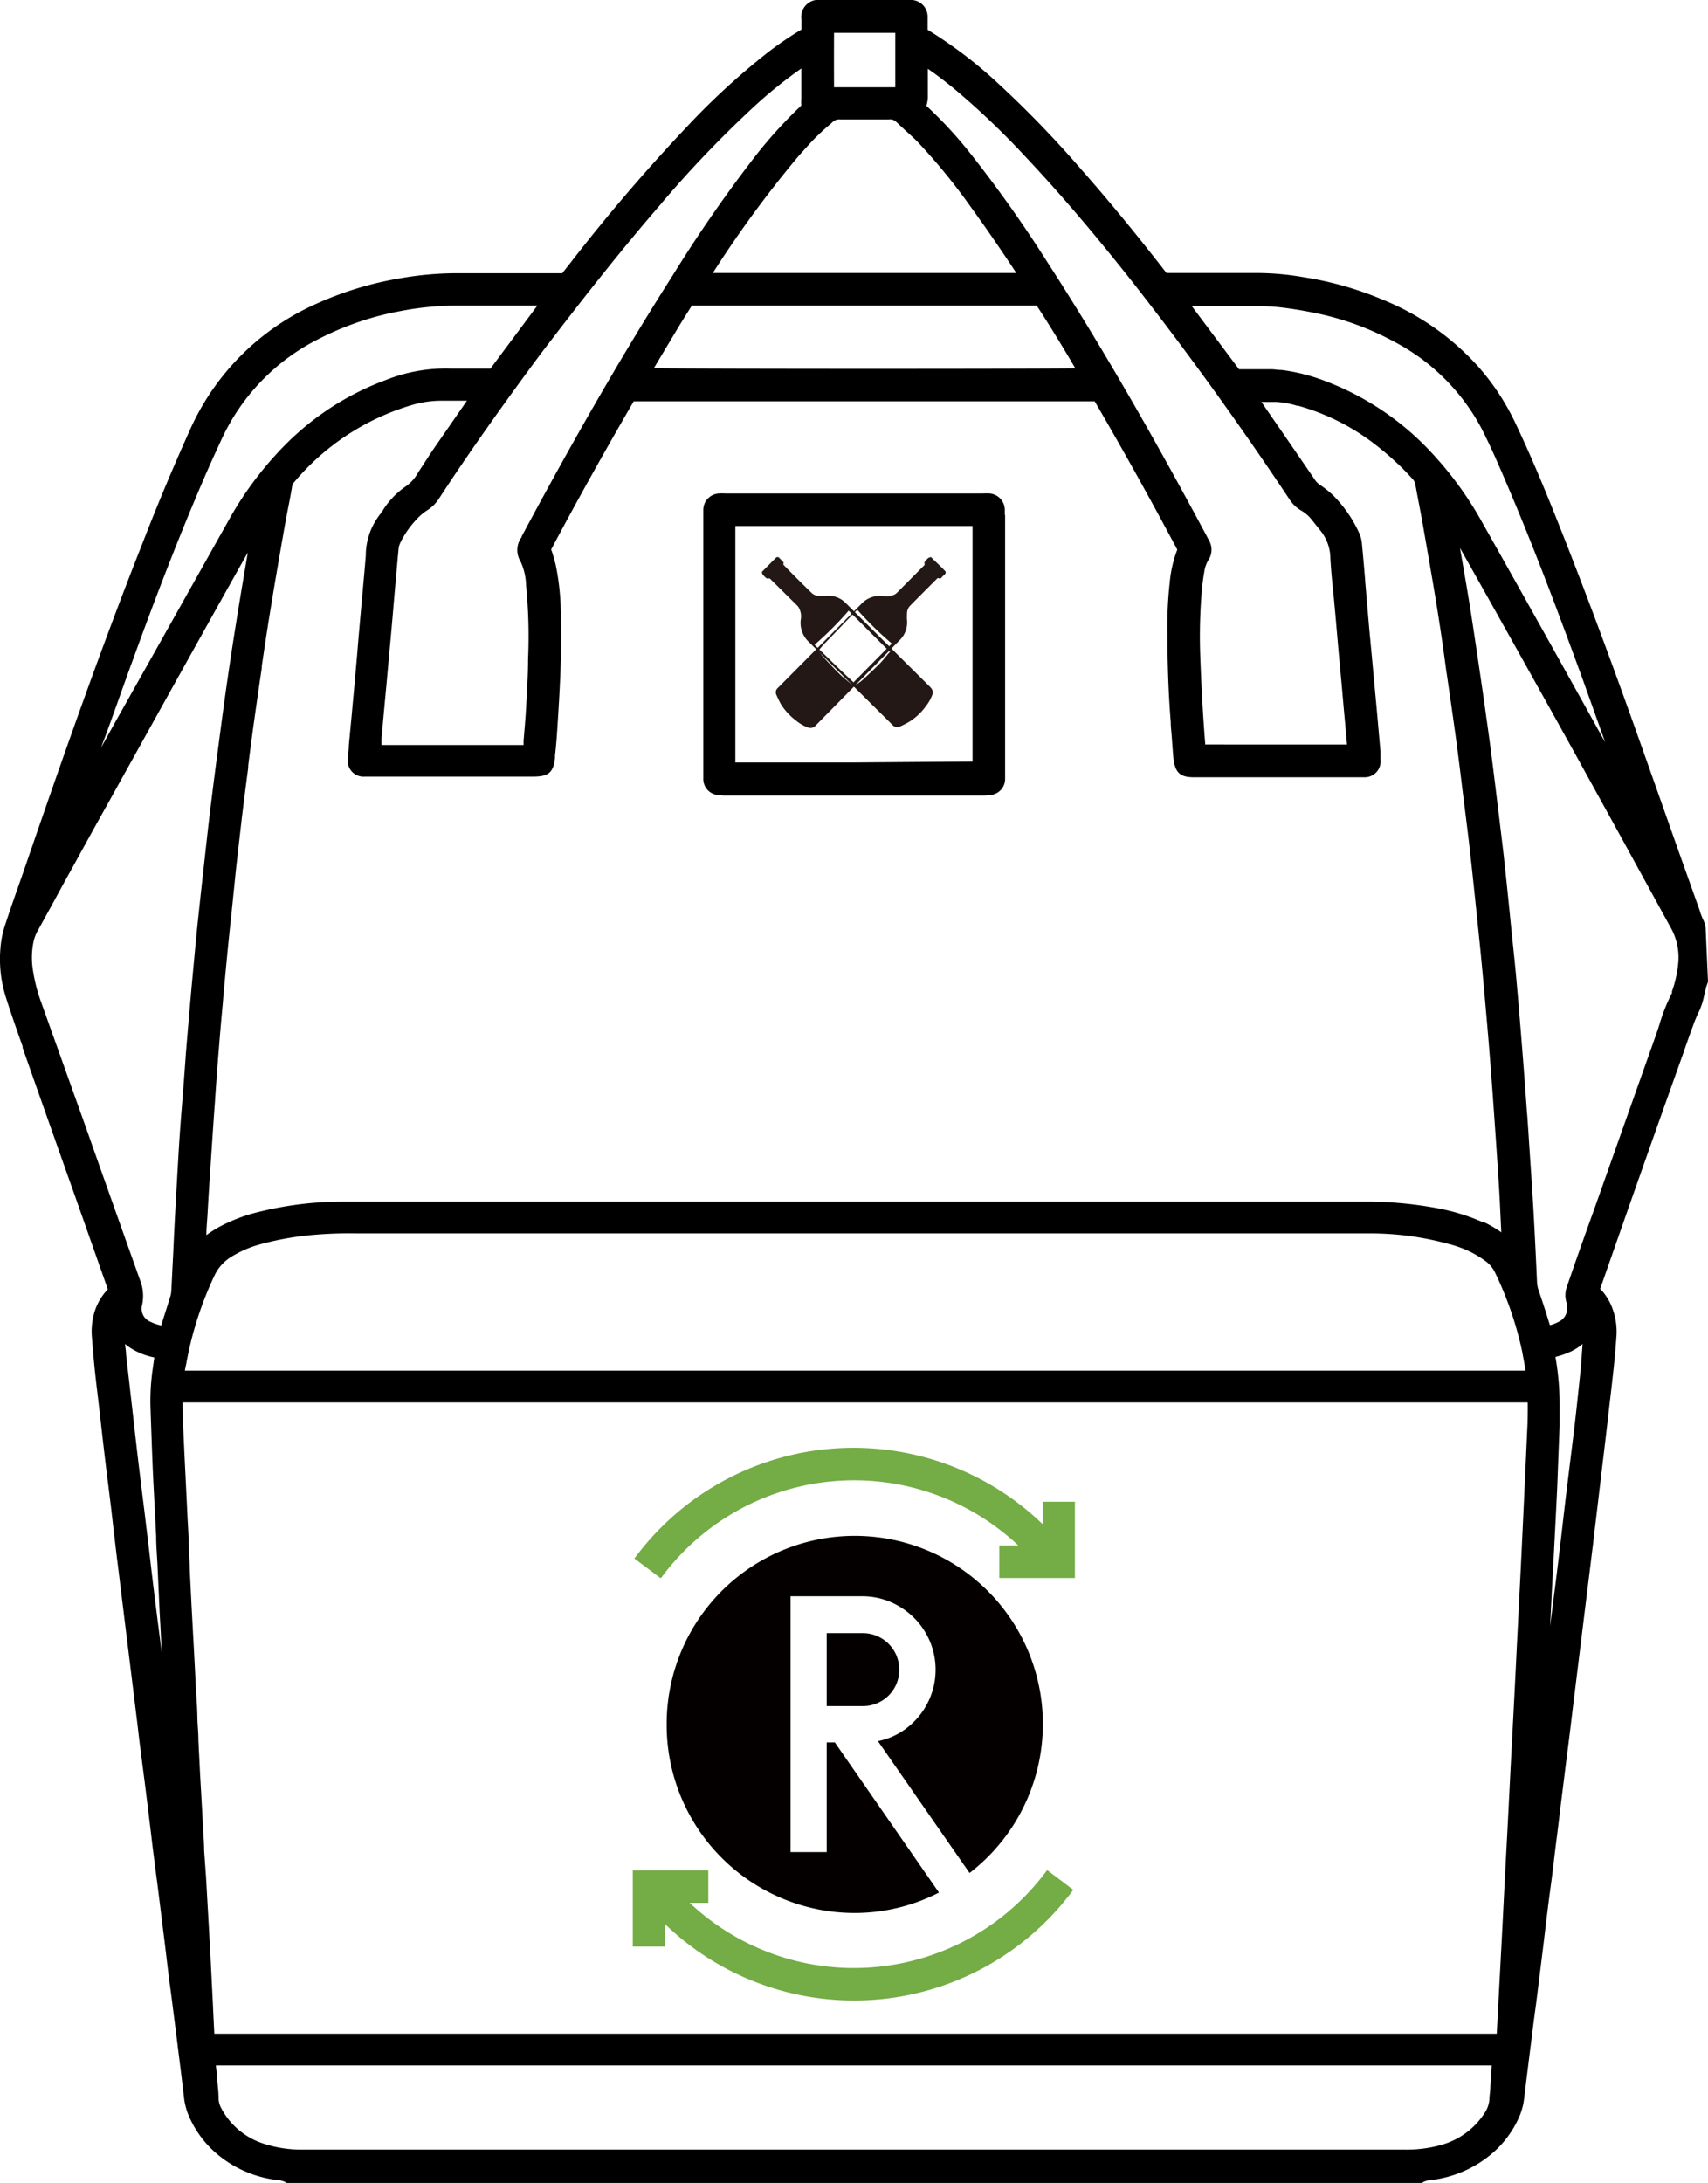 <svg xmlns="http://www.w3.org/2000/svg" viewBox="0 0 167.35 213.87"><defs><style>.cls-1{fill:#74ac45;}.cls-1,.cls-2,.cls-3{fill-rule:evenodd;}.cls-2{fill:#040000;}.cls-3{fill:#231815;}</style></defs><g id="レイヤー_2" data-name="レイヤー 2"><g id="編集モード"><g id="Symbols"><g id="main-menu"><g id="repreve-logo"><path id="Fill-13" class="cls-1" d="M64.77,154.6a23.47,23.47,0,0,1,35-3.19H97.91v3.19h7.41v-7.47h-3.16v2.2a26.68,26.68,0,0,0-40,3.36l2.53,1.9h0Z"/><path id="Fill-16" class="cls-1" d="M102.58,183.24a23.47,23.47,0,0,1-35,3.19h1.82v-3.19H62v7.47h3.16v-2.2a26.68,26.68,0,0,0,40-3.36l-2.53-1.91Z"/><path id="Fill-19" class="cls-2" d="M65.32,168.92a18.43,18.43,0,0,0,18.35,18.5,18.12,18.12,0,0,0,8.33-2L81.8,170.71H81v10.74H77.46V156.39h7.1a7.06,7.06,0,0,1,3.56,1,7.18,7.18,0,0,1,2.59,9.78,7.23,7.23,0,0,1-2.59,2.62,6.9,6.9,0,0,1-2.1.79l8.88,12.78.1.14a18.43,18.43,0,1,0-29.68-14.55Z"/><path id="Fill-21" class="cls-2" d="M88.11,163.55A3.57,3.57,0,0,0,84.56,160H81v7.15h3.56a3.55,3.55,0,0,0,3.55-3.57"/></g></g></g><path class="cls-3" d="M92.65,56a.29.29,0,0,1-.11.3,2.83,2.83,0,0,0-.25.24.24.24,0,0,1-.32.11.15.15,0,0,0-.12,0c-.9.91-1.82,1.82-2.72,2.74a1.09,1.09,0,0,0-.26.73,4.14,4.14,0,0,0,0,.61,2.44,2.44,0,0,1-.73,2L80,71a1.19,1.19,0,0,1-.2.19.64.64,0,0,1-.64.08A3.94,3.94,0,0,1,78,70.6,6,6,0,0,1,76.52,69c-.17-.3-.31-.61-.46-.94a.56.56,0,0,1,.13-.64l.09-.09,8.09-8.14a2.49,2.49,0,0,1,2.17-.79,1.75,1.75,0,0,0,1.21-.21l.14-.12,2.62-2.64a.17.17,0,0,0,.07-.22c0-.06,0-.16.06-.22a3.34,3.34,0,0,1,.32-.33,1,1,0,0,1,.26-.08c.47.48,1,.94,1.43,1.42M83.43,67.05l3.95-4A33,33,0,0,1,84,59.74l-.15.14-2.57,2.67c-.36.36-.71.73-1,1.09-.08.06-.1.13,0,.2a4.74,4.74,0,0,0,.37.51c.55.59,1.1,1.19,1.68,1.75.36.34.76.64,1.15,1"/><path class="cls-3" d="M76.11,54.59a.25.25,0,0,1,.29.12l.24.24c.11.09.17.18.11.32a.13.13,0,0,0,.06.11c.89.92,1.81,1.83,2.73,2.73a1.1,1.1,0,0,0,.73.27,4.28,4.28,0,0,0,.62,0,2.37,2.37,0,0,1,2,.73l8.18,8.13a1.9,1.9,0,0,1,.19.21.66.66,0,0,1,.08.64,4.17,4.17,0,0,1-.64,1.12,5.66,5.66,0,0,1-1.64,1.52,10.12,10.12,0,0,1-.93.47.6.6,0,0,1-.64-.13.94.94,0,0,1-.1-.1l-8.14-8.08a2.55,2.55,0,0,1-.79-2.18,1.77,1.77,0,0,0-.21-1.21,1.71,1.71,0,0,0-.11-.14l-2.65-2.62a.17.17,0,0,0-.22-.06.28.28,0,0,1-.22-.07,2,2,0,0,1-.32-.33c-.06-.06-.06-.16-.08-.25l1.42-1.43m11.08,9.23c-1.34-1.34-2.65-2.65-4-4a32.91,32.91,0,0,1-3.34,3.34l.15.15c.88.85,1.76,1.72,2.65,2.57L83.78,67A.13.13,0,0,0,84,67a4.29,4.29,0,0,0,.5-.37c.59-.55,1.18-1.09,1.75-1.67.35-.36.63-.77,1-1.15"/><path d="M167.12,91a.17.17,0,0,0,0-.07,2.53,2.53,0,0,0-.22-.78,6.06,6.06,0,0,1-.38-1l-.09-.25-2-5.61q-1.71-4.86-3.43-9.71c-2.12-6-4.94-13.8-8-21.52-1.28-3.24-2.82-7.05-4.58-10.73A23.44,23.44,0,0,0,144.91,36a25.33,25.33,0,0,0-9.36-6.61,33,33,0,0,0-7.87-2.24,26.76,26.76,0,0,0-4.38-.4c-2,0-4,0-6,0h-3l-.17-.21c-2.89-3.72-5.59-7-8.24-10a103.5,103.5,0,0,0-8-8.28,43.22,43.22,0,0,0-7-5.34V2.4c0-.26,0-.53,0-.81A1.65,1.65,0,0,0,89.39,0c-.22,0-.42,0-.59,0H80.46a1.69,1.69,0,0,0-1.94,1.9c0,.35,0,.7,0,1h0a33,33,0,0,0-3.33,2.27,70.15,70.15,0,0,0-7.73,7.08A178.29,178.29,0,0,0,55.79,25.88l-.7.89H51.83c-2.26,0-4.61,0-6.91,0a32.14,32.14,0,0,0-5.74.5A33.35,33.35,0,0,0,31,29.76,24.38,24.38,0,0,0,18.64,42.05c-1.57,3.49-3.13,7.18-4.61,11-4,10.1-7.59,20.36-10.66,29.24l-.09.27-.45,1.3-.69,2C1.59,87.43,1,89.08.47,90.72a9.07,9.07,0,0,0-.41,2,12.38,12.38,0,0,0,.5,4.94c.52,1.64,1.1,3.29,1.66,4.87l0,.13q2.49,7.08,5,14.16l3.33,9.45,0,.06a5.62,5.62,0,0,0-1.25,2.08A6.61,6.61,0,0,0,9,130.94c.07.92.15,1.9.26,3s.22,2,.34,3l.18,1.54c.16,1.42.32,2.84.49,4.26.11.92.22,1.84.34,2.77l.27,2.19.27,2.35.3,2.53c.13,1,.25,2,.38,3.07l1.65,13.38c.11,1,.23,1.92.35,2.88.1.75.19,1.49.29,2.24s.21,1.7.32,2.55.17,1.42.26,2.13.2,1.72.31,2.57.25,2,.38,2.93l.39,3.12.36,2.9c.13,1.05.25,2.1.38,3.15s.27,2,.4,3.06.26,2,.38,3l.54,4.33.2,1.72a6.54,6.54,0,0,0,.6,2A10.09,10.09,0,0,0,21,210.8a11.14,11.14,0,0,0,5.71,2.72l.45.06a2.34,2.34,0,0,1,.71.16l.23.13H139.29l.24-.13a2.19,2.19,0,0,1,.7-.16l.45-.06a11.21,11.21,0,0,0,5.72-2.72,10,10,0,0,0,2.34-3.16,6.41,6.41,0,0,0,.59-2l.07-.58c.22-1.79.44-3.59.67-5.38.12-1,.25-2,.38-2.95s.27-2.12.4-3.18l.39-3.14c.12-1,.23-1.94.35-2.91s.26-2.06.4-3.09.25-2,.37-3,.28-2.2.41-3.3c.11-.92.22-1.83.34-2.75l.3-2.42.3-2.36c.12-.93.23-1.86.34-2.79l1.57-12.74c.16-1.27.31-2.53.47-3.8.11-1,.23-1.92.34-2.87l.5-4.21.33-2.76c.14-1.18.28-2.36.41-3.54l.1-.85c.12-1,.24-2.07.35-3.11s.19-2,.26-3a6.52,6.52,0,0,0-.41-2.76,5.45,5.45,0,0,0-1.19-1.89l.06-.14q4-11.49,8.11-23c.3-.88.61-1.75.93-2.62a14.13,14.13,0,0,1,.61-1.45,7.27,7.27,0,0,0,.5-1.61l.15-.59c0-.12.07-.23.1-.34l.11-.33ZM122.51,30h.4a19.35,19.35,0,0,1,2.44.1c1.26.14,2.54.36,3.82.63a27.84,27.84,0,0,1,7.53,2.8A20.37,20.37,0,0,1,145.17,42c.83,1.63,1.55,3.26,2.39,5.24,2.61,6.09,4.92,12.2,7.58,19.5.71,2,1.43,4,2.14,6q-6-10.83-12.1-21.64a34.18,34.18,0,0,0-4.57-6.37,27.41,27.41,0,0,0-10.77-7.4,18.48,18.48,0,0,0-4.24-1.08c-.4,0-.73-.07-1-.07h-3.2l-4.63-6.19Zm22.82,89.76a20.17,20.17,0,0,0-4.67-1.42,37.64,37.64,0,0,0-7.18-.61H33.5a33.92,33.92,0,0,0-8.13,1,16.28,16.28,0,0,0-3.79,1.42,11.23,11.23,0,0,0-1.36.86c0-.66.07-1.32.11-2,.08-1.38.16-2.76.26-4.14.15-2.3.3-4.61.47-6.92.12-1.8.25-3.6.4-5.39.11-1.43.24-2.86.37-4.28l.05-.61c.13-1.43.26-2.86.4-4.29s.26-2.58.4-3.87l.13-1.27L23.14,85l.57-5c.2-1.6.4-3.19.61-4.78l0-.21c.18-1.41.36-2.82.56-4.23.25-1.8.51-3.6.77-5.35l0-.17c.28-1.92.58-3.9.9-5.84.36-2.21.77-4.59,1.28-7.5.14-.8.29-1.6.45-2.41s.25-1.32.37-2a.31.31,0,0,1,.09-.17,23.87,23.87,0,0,1,11.63-7.66,10.13,10.13,0,0,1,2.71-.42h.23c.82,0,1.64,0,2.44,0l-3.46,5L41.16,46c-.08.12-.16.24-.23.36a3.94,3.94,0,0,1-1.21,1.32A7.88,7.88,0,0,0,37.51,50c0,.06-.09.13-.14.2l-.06.1a6.58,6.58,0,0,0-1.47,4.16c-.12,1.47-.26,2.94-.39,4.41-.09,1-.18,2-.26,2.93-.07.71-.12,1.42-.18,2.13s-.15,1.67-.22,2.5c-.11,1.25-.23,2.49-.34,3.73L34.18,73c0,.44-.07.88-.09,1.33a1.54,1.54,0,0,0,1.61,1.76H52.12c1.52,0,2.09-.28,2.26-1.83l0-.23c.08-.7.15-1.46.21-2.41.26-3.92.48-7.75.36-11.61a24.74,24.74,0,0,0-.5-4.66c-.11-.44-.23-.86-.37-1.31L54,53.84c2.49-4.69,5.21-9.57,8.09-14.52h45.17c2.78,4.77,5.43,9.53,8.09,14.53l-.06.16a11.89,11.89,0,0,0-.68,3.06,38.15,38.15,0,0,0-.23,4.69c0,3,.09,6,.33,9,0,.48.07,1,.1,1.44s.09,1.24.14,1.86c.14,1.6.62,2.09,2,2.09h16.7a1.55,1.55,0,0,0,1.61-1.73c0-.28,0-.54,0-.8l-.07-.78c-.14-1.56-.27-3.11-.42-4.67l-.27-2.92c-.11-1.22-.23-2.43-.34-3.65l-.24-2.76c-.05-.62-.1-1.25-.16-1.88v-.1c-.1-1.23-.21-2.47-.33-3.71a3.21,3.21,0,0,0-.29-1,12.7,12.7,0,0,0-2.51-3.61,9.1,9.1,0,0,0-1.25-1,1.82,1.82,0,0,1-.51-.48q-2.13-3.12-4.28-6.23l-1-1.45h1.48a8.45,8.45,0,0,1,2,.37l.12,0a22,22,0,0,1,7.92,4.09,27.16,27.16,0,0,1,3.27,3.06,1.07,1.07,0,0,1,.3.6l.3,1.6c.15.76.29,1.53.43,2.3l.13.75c.39,2.24.8,4.55,1.17,6.82s.71,4.57,1,6.79l.05.31c.28,1.94.62,4.24.94,6.61q.3,2.26.57,4.53l.3,2.38c.17,1.36.34,2.71.49,4.07s.29,2.65.43,4l.24,2.3.33,3.23c.14,1.43.27,2.86.4,4.29.15,1.74.31,3.48.45,5.23s.27,3.42.39,5.14q.24,3.33.46,6.67c.06.92.12,1.84.17,2.77.06,1.15.11,2.3.17,3.45A10.52,10.52,0,0,0,145.33,119.71Zm3.86,12.93c.12.57.21,1.15.28,1.59H18.12c0-.13.05-.26.07-.39s.06-.27.08-.4A34.43,34.43,0,0,1,21,125a4.28,4.28,0,0,1,1.65-1.86,10.8,10.8,0,0,1,3.06-1.29,29.17,29.17,0,0,1,5.06-.87,39.93,39.93,0,0,1,4.12-.14H134.3a29,29,0,0,1,7.51,1,11.1,11.1,0,0,1,2.46.91,10.85,10.85,0,0,1,1.25.78,3,3,0,0,1,1,1.22A34.16,34.16,0,0,1,149.19,132.64ZM64.06,36.08l2.25-3.76c.39-.65.79-1.29,1.18-1.91l.3-.47h33.78c.78,1.14,2.7,4.26,3.79,6.15C98.32,36.15,71.05,36.15,64.06,36.08ZM90.91,9.58V6.74c.8.55,1.62,1.17,2.49,1.88a76.39,76.39,0,0,1,7.08,6.74c3.26,3.46,6.53,7.28,10.27,12,5.27,6.7,10.52,13.94,15.58,21.54a3.37,3.37,0,0,0,1.21,1.15,3.56,3.56,0,0,1,1,.89c.27.33.53.67.8,1l.15.19a4.38,4.38,0,0,1,.86,2.57c.06,1.11.17,2.22.28,3.29.05.49.1,1,.14,1.48.08.82.15,1.64.22,2.46l.19,2.17c.09.93.17,1.86.26,2.79l.22,2.49c.11,1.18.22,2.37.32,3.56H118.08a.76.76,0,0,0,0-.15c-.24-3-.4-6.07-.5-9.16a53.5,53.5,0,0,1,.15-5.48A21,21,0,0,1,118,56a3,3,0,0,1,.39-1.12,1.82,1.82,0,0,0,.07-1.93l-.44-.83c-5.59-10.43-10.49-18.84-15.42-26.47a124.83,124.83,0,0,0-7.83-11,40.94,40.94,0,0,0-4-4.28A3.77,3.77,0,0,0,90.91,9.58ZM81.72,3.22h6c0,1.78,0,3.56,0,5.33h-6C81.71,6.77,81.71,5,81.72,3.22Zm-2.24,10.7c.51-.54,1-1,1.51-1.45l.2-.17c.14-.12.28-.23.41-.36a.9.9,0,0,1,.71-.24c1.51,0,3.07,0,4.78,0a.85.85,0,0,1,.71.23l.88.82c.42.38.82.74,1.2,1.12A58.56,58.56,0,0,1,95,20.11c1.45,2,2.91,4.1,4.58,6.64H69.84A110,110,0,0,1,78,15.58c.34-.4.67-.77,1-1.13Zm-14.67,6a109.38,109.38,0,0,1,8.86-9.28,44.87,44.87,0,0,1,4.84-3.93v.64c0,.77,0,1.53,0,2.3a5.21,5.21,0,0,0,0,.69,44.5,44.5,0,0,0-4.87,5.43A135.57,135.57,0,0,0,65.9,27c-4.77,7.49-9.6,15.85-14.79,25.56l0,.06A2.12,2.12,0,0,0,51,55a5.88,5.88,0,0,1,.54,2.2v.09a51.05,51.05,0,0,1,.2,7.29c0,1.57-.11,3.27-.22,5.21-.06.92-.14,1.83-.22,2.79,0,.13,0,.27,0,.41H37.38c0-.17,0-.34,0-.51v-.13c.15-1.66.3-3.31.46-5l.17-1.87c.09-1,.17-1.9.26-2.85.11-1.22.22-2.44.32-3.66l.19-2.18c.09-1,.18-2.06.28-3.09a1.92,1.92,0,0,1,.16-.52,9.15,9.15,0,0,1,1.6-2.3,5.19,5.19,0,0,1,1-.86,3.74,3.74,0,0,0,1.21-1.2c3-4.6,6.38-9.34,9.9-14.09C57.3,29,61.05,24.26,64.81,19.93ZM13.08,64.48c2.37-6.54,4.58-12.19,6.76-17.27.61-1.43,1.25-2.83,1.86-4.15a20.7,20.7,0,0,1,9.66-9.92,28.89,28.89,0,0,1,7.86-2.66,29.22,29.22,0,0,1,5.61-.54h7.82l-4.59,6.17H46.68c-.85,0-1.73,0-2.58,0a15.83,15.83,0,0,0-6.27,1.11,27.15,27.15,0,0,0-9.52,6A33.76,33.76,0,0,0,22.39,51c-3.51,6.24-7.26,12.93-11,19.57l-1.5,2.7C11,70.36,12,67.4,13.08,64.48Zm2.74,97.26c-.12-1-.25-2-.38-3l-.39-3.13c-.14-1.16-.28-2.32-.41-3.48l-.33-2.74c-.11-.95-.23-1.9-.35-2.85-.14-1.18-.29-2.35-.43-3.53s-.27-2.32-.4-3.49l-.35-3.05c-.14-1.27-.29-2.53-.43-3.8,0-.31-.07-.66-.1-1a5.26,5.26,0,0,0,.59.43,6.71,6.71,0,0,0,2.28.89c-.07.49-.14,1-.2,1.43a21.88,21.88,0,0,0-.17,3.64c.07,2,.14,4,.22,5.93.06,1.31.13,2.62.2,3.93l.13,2.61c0,1,.1,2,.14,3l.09,2c.05,1,.09,2.1.15,3.14s.11,2.17.17,3.25Zm1.93-52.47c-.07.94-.14,1.87-.2,2.81q-.21,3.51-.4,7c-.07,1.31-.13,2.62-.19,3.93-.06,1.12-.11,2.23-.17,3.35a2.7,2.7,0,0,1-.08.58c-.27.88-.55,1.76-.84,2.67l-.08.25a4.77,4.77,0,0,1-1-.34,1.39,1.39,0,0,1-.86-1.7,4.16,4.16,0,0,0-.2-2.38Q11,117.79,8.3,110.13L4,98.1a16,16,0,0,1-.82-3.39,7.71,7.71,0,0,1,.12-2.52,4.12,4.12,0,0,1,.46-1.12q1.28-2.31,2.53-4.62C7.66,84,9,81.51,10.39,79.05c5-9,10-18,13.89-24.92-.28,1.65-.56,3.29-.83,4.94-.43,2.63-.8,5-1.12,7.21-.28,1.91-.54,3.86-.79,5.74l-.13,1c-.24,1.77-.51,3.87-.77,6-.19,1.5-.35,3-.52,4.5l-.06.56q-.31,2.73-.6,5.48c-.15,1.37-.28,2.75-.41,4.13-.15,1.61-.3,3.21-.44,4.82s-.27,3.15-.4,4.73Q18,106.24,17.75,109.27Zm128.34,94.25-.06.82c0,.43-.08.87-.1,1.32a2.62,2.62,0,0,1-.44,1.31,7.36,7.36,0,0,1-4.27,3.17,12.19,12.19,0,0,1-3.17.46,1.41,1.41,0,0,1-.29,0H29.83a11.94,11.94,0,0,1-4.06-.6,7.15,7.15,0,0,1-4.1-3.47,2.12,2.12,0,0,1-.25-.86c0-.72-.1-1.44-.16-2.13,0-.37-.07-.73-.1-1.1v-.09h125C146.14,202.75,146.12,203.14,146.09,203.52Zm3.6-66c0,.82,0,1.68-.05,2.51q-.24,5.4-.5,10.82c-.14,3-.3,6-.45,9.07l-.06,1.16c-.16,3.33-.33,6.65-.51,10s-.33,6.59-.51,9.89-.33,6.43-.5,9.64q-.23,4.32-.46,8.64H21c-.05-1-.1-1.91-.14-2.87l-.24-4.8-.24-4.28c-.07-1.16-.13-2.33-.2-3.5L20,181.29c0-.7-.06-1.39-.1-2.09-.05-1-.11-2.11-.17-3.16l-.13-2.29c-.05-1.09-.11-2.17-.16-3.26,0-.69-.07-1.38-.1-2.06,0-1-.09-2-.14-2.93-.08-1.6-.16-3.2-.25-4.8l-.18-3.32-.18-3.63c0-.79-.07-1.58-.1-2.37,0-1-.09-2-.13-3l-.18-3.69c-.09-1.76-.17-3.51-.25-5.27v-.26c0-.6-.06-1.18-.05-1.76h131.8Zm5.21-3.6c-.16,1.53-.32,3.07-.49,4.6s-.39,3.26-.59,4.89l-.36,2.92-.33,2.81c-.13,1.17-.27,2.33-.41,3.49s-.27,2.21-.41,3.31-.25,1.94-.37,2.9l-.06.49.06-1.2c.08-1.67.17-3.34.26-5l.18-3.45c.07-1.36.14-2.72.2-4.08l.15-3.91.08-2,0-.66c0-.43,0-.87,0-1.32a26.65,26.65,0,0,0-.41-4.77l.26-.07a7.7,7.7,0,0,0,1.07-.38,5.05,5.05,0,0,0,1.33-.82Zm8.92-36.78a.83.83,0,0,1,0,.15,17.32,17.32,0,0,0-1.24,3.12c-.12.38-.25.76-.38,1.13q-2.86,8.06-5.71,16.12c-1,2.79-2,5.57-2.95,8.36a2.46,2.46,0,0,0-.08,1.51,2,2,0,0,1,.07.89,1.4,1.4,0,0,1-.67,1,3.75,3.75,0,0,1-1,.41v0l-.14-.44c-.3-1-.61-1.92-.93-2.87a3.05,3.05,0,0,1-.19-.87c-.09-2-.2-4.35-.33-6.69-.09-1.64-.2-3.27-.31-4.91l-.14-2.09c-.05-.85-.11-1.71-.17-2.57l-.05-.57c-.14-2-.29-4-.45-6-.18-2.26-.37-4.6-.58-6.93-.13-1.46-.29-2.94-.44-4.37l-.29-2.89c-.14-1.4-.29-2.81-.44-4.21s-.32-2.72-.48-4.08l-.17-1.37c-.17-1.44-.35-2.88-.53-4.31s-.38-2.92-.59-4.38c-.24-1.76-.5-3.52-.76-5.28l-.05-.34c-.28-1.87-.56-3.8-.87-5.7s-.6-3.54-.9-5.27c3.67,6.51,7.54,13.42,11.38,20.34,1.65,3,3.31,6,4.92,8.93q2.19,4,4.39,8a5.93,5.93,0,0,1,.71,3.2A11.4,11.4,0,0,1,163.82,97.13Z"/><path d="M98.45,50.45c0-.17,0-.34,0-.51A1.62,1.62,0,0,0,97,48.35a6.15,6.15,0,0,0-.73,0H71.12a6.37,6.37,0,0,0-.74,0,1.62,1.62,0,0,0-1.47,1.59c0,.17,0,.34,0,.51V75.82c0,.17,0,.35,0,.52a1.57,1.57,0,0,0,1.37,1.54,5.43,5.43,0,0,0,1,.06H96.11a5.43,5.43,0,0,0,1-.06,1.57,1.57,0,0,0,1.37-1.54c0-.17,0-.35,0-.52V50.45ZM83.67,74.7H72.05V51.53H95.29v.08q0,11.52,0,23v0Z"/></g></g></svg>